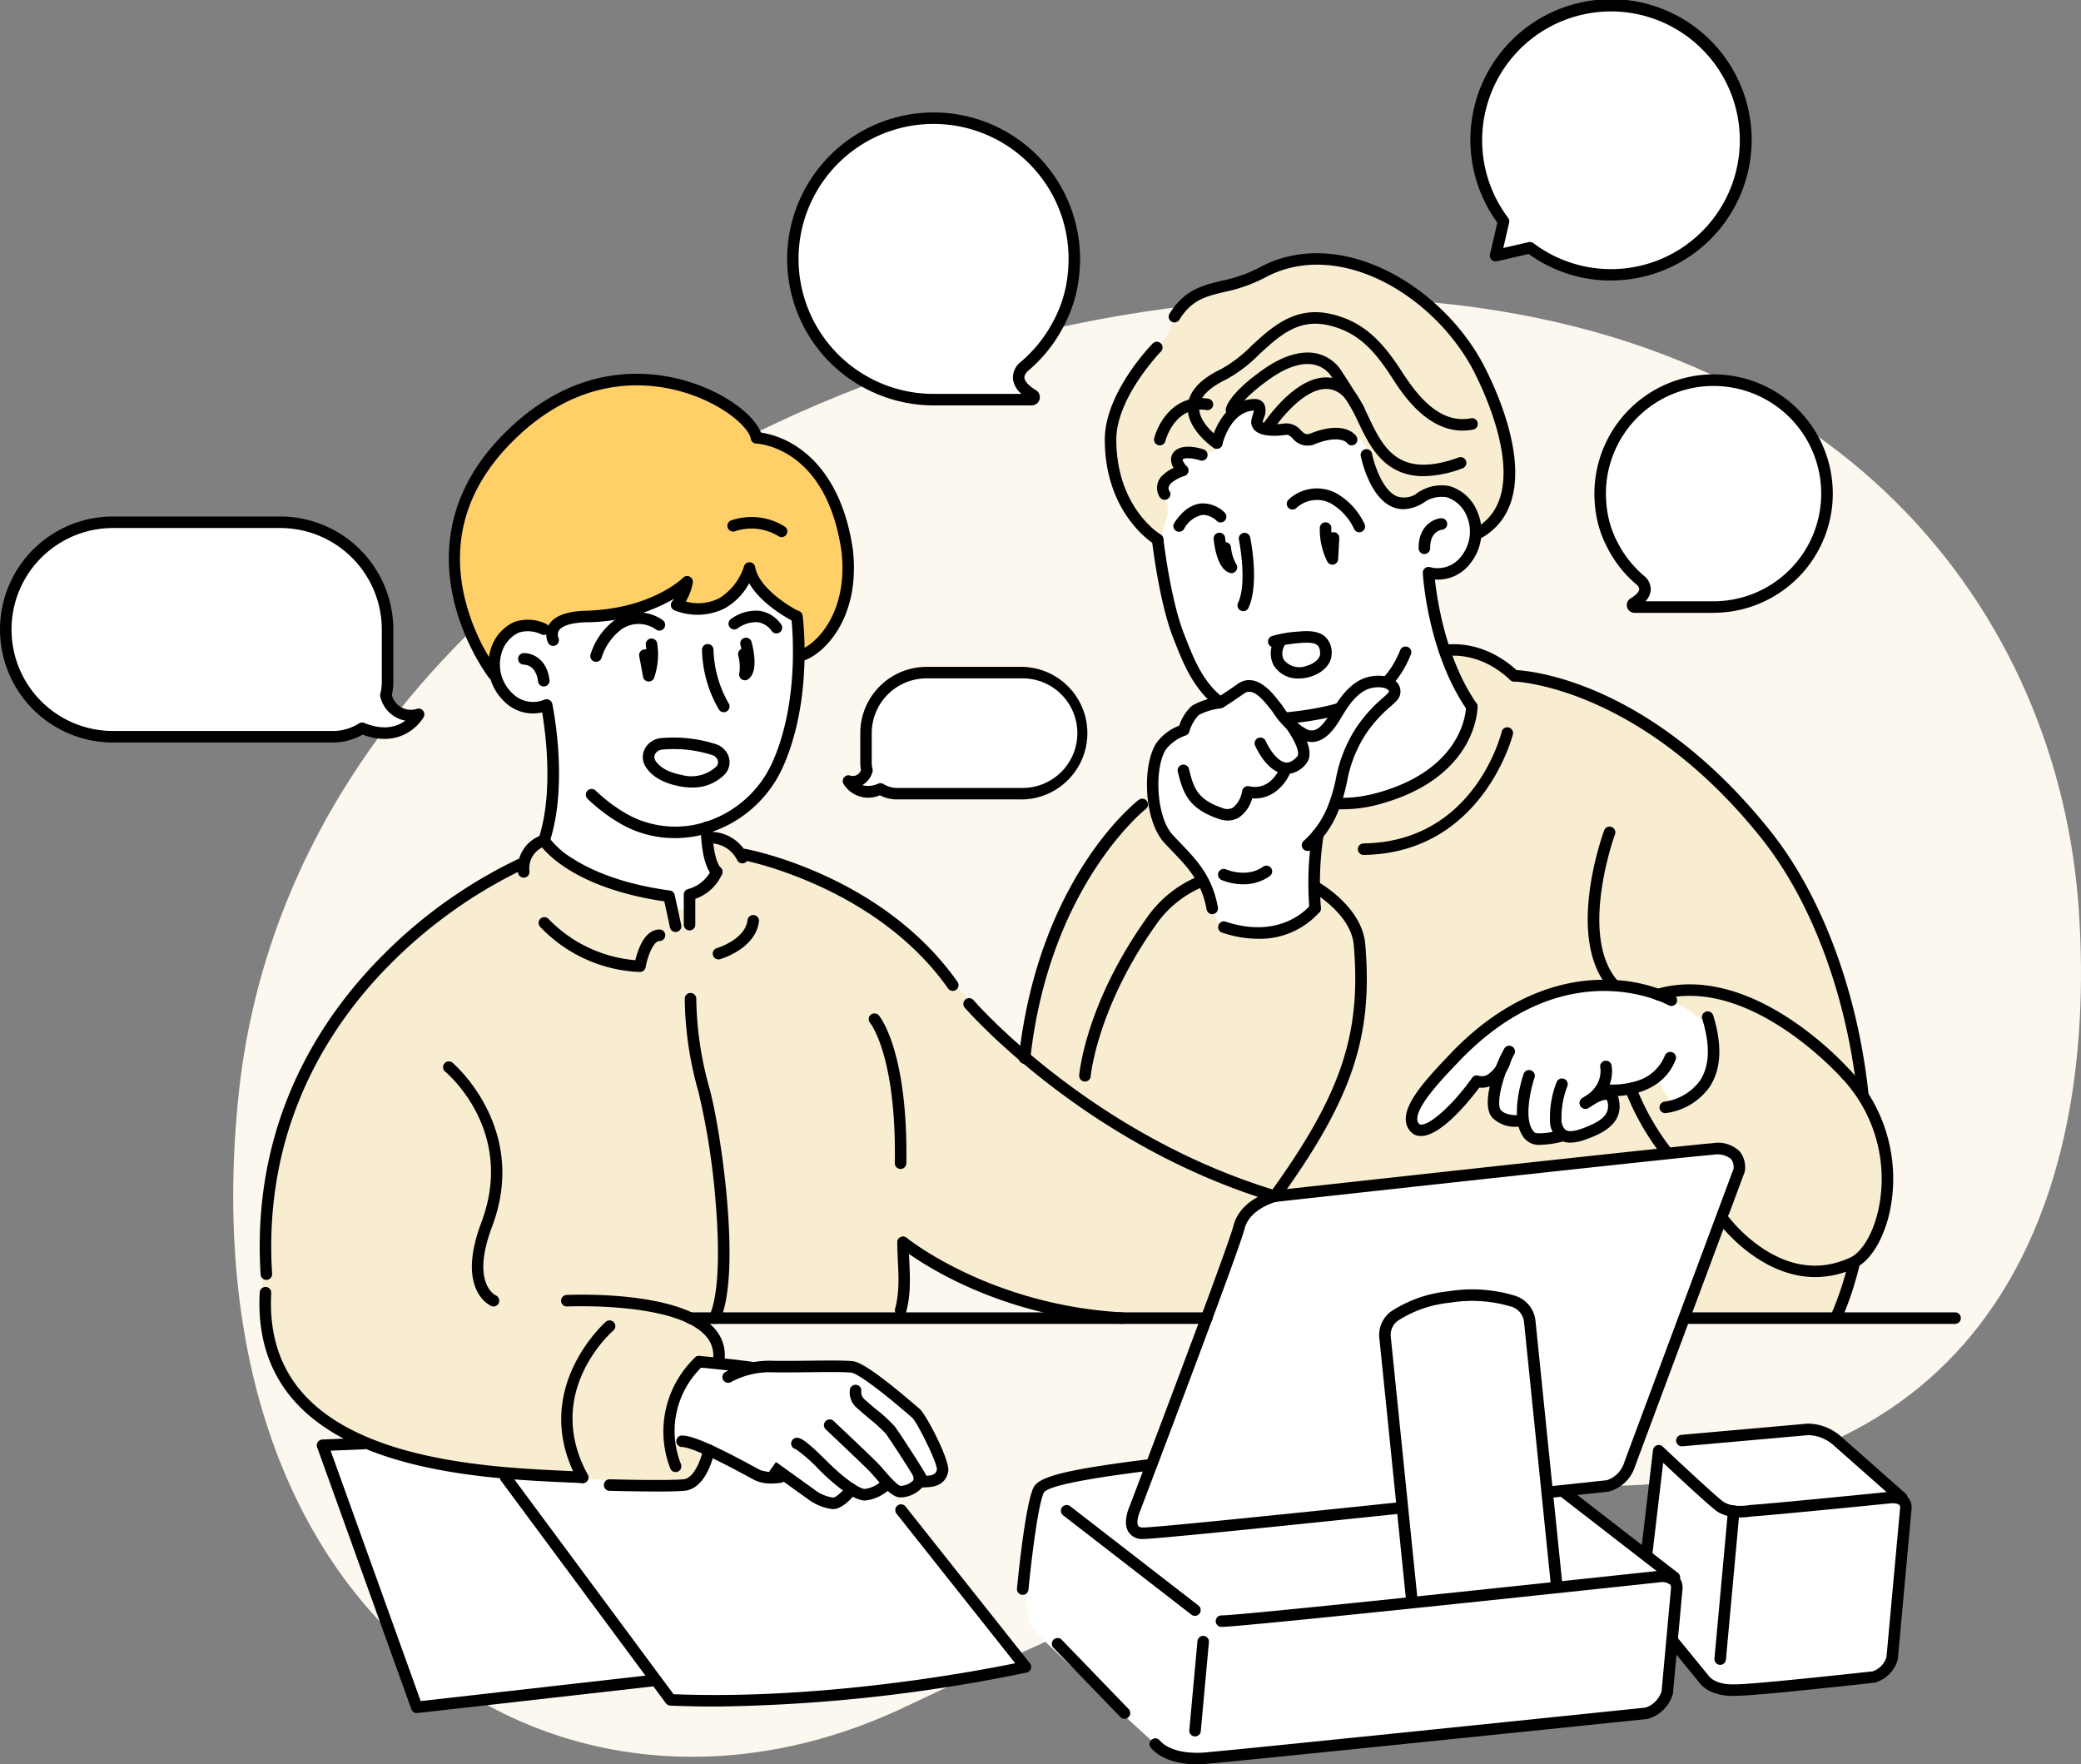 <svg id="グループ_8634" data-name="グループ 8634" xmlns="http://www.w3.org/2000/svg" xmlns:xlink="http://www.w3.org/1999/xlink" width="300" height="254.324" viewBox="0 0 300 254.324">
  <rect x="0" y="0" width="300" height="254.324" fill="#808080" stroke="none"/>
  <defs>
    <clipPath id="clip-path">
      <rect id="長方形_7445" data-name="長方形 7445" width="300" height="254.324" fill="none"/>
    </clipPath>
  </defs>
  <g id="グループ_8634-2" data-name="グループ 8634" clip-path="url(#clip-path)">
    <path id="パス_25125" data-name="パス 25125" d="M192.242,218.363s-30.656,12.945-61.9,27.749C81.716,269.146,26.9,235.394,34.294,158.79S129.4,40.4,197.581,43s99.267,45.84,102.107,88.2-13.282,82.389-67.9,83c-9.083-1.266-39.542,4.17-39.542,4.17" fill="#fcf7ef"/>
    <path id="パス_25126" data-name="パス 25126" d="M149.8,154.147s-3.462-1.271-1.967-6.085,5.557-24.074,19.538-35.371c0,0,22.927,6.147,29.724,2.7,0,0,11.762-3.942,13.372-8.241s1.583-5.986-.334-8.778S208.7,92.867,212.7,93.7s4.6,3.254,4.6,3.254l7.509,1.289s31.12,10.7,40.564,43.769c0,0,3.937,16.026,5.055,19.576S274.451,177.1,267.14,182c0,0-1,7.79-4.749,7.9h-93.1Z" fill="#f9edd1"/>
    <path id="パス_25127" data-name="パス 25127" d="M209.675,152.482c-2.71,2.869-8.231,8.371-5.4,10.33,2.109.949,6.526-3.988,8.624-6.961,0,0,2.091.822,3.612-1.993-1.086,2.724-1.626,5.639-.792,6.666,1.078,1.326,3.571,1.032,3.572,1.031l.325.09a3.951,3.951,0,0,0,.846,1.993c.73,1.205,4.9.025,4.9.025l-.012-.019a3.8,3.8,0,0,0,2.989-.178c2.257-.827,4.825-1.991,4.23-4.763a1.2,1.2,0,0,0-.554-.86l.224-.677s6.571.4,8.542-4.706l.164-8.278s-15.341-8.412-31.273,8.3" fill="#fff"/>
    <path id="パス_25128" data-name="パス 25128" d="M237.34,153.11l3.609,5.89s8.013-1.529,5.63-10.939c0,0-4.847-4.6-8.809-4.407s-.43,9.456-.43,9.456" fill="#fff"/>
    <path id="パス_25129" data-name="パス 25129" d="M168.427,78.329s-8.466-3.133-8.328-16a35.414,35.414,0,0,1,8.328-14.04s.757-4.842,4.558-5.983,9.848-2.851,12.265-4.35,14.25-1.161,24.064,9.461,9.95,22.517,6.394,27.193l-5.149,3.722Z" fill="#f9edd1"/>
    <path id="パス_25130" data-name="パス 25130" d="M198.4,69.507s-.362-9.277-7.3-6.836c0,0-2.675,2.257-4.733-.409,0,0-4.811.5-5.112-1.71s-.637-3.351-4.305,0c0,0-1.086,4.324-2.385,4.673s-4.829-1.671-4.572,1.477c0,0,.027,2.013-1.665,2.29s.409,3.425,0,5.174-1.419,3.214-.689,7.7,4.106,20.335,11.008,20.984a10.725,10.725,0,0,1,8.99,6.735s-.011,7.084,6.637,6.356,16.152-6.313,17.23-10.927-.174-3.968-1.361-6.644-4.643-13.14-4.192-15.817c0,0,7.461.178,6.7-7.2s-6.493-4.576-8.824-2.8c0,0-4.347-.4-5.422-3.055" fill="#fff"/>
    <path id="パス_25131" data-name="パス 25131" d="M117.509,202.063,72.9,212.961l23.772,32.072c25.384,1.078,51.167-4.745,51.167-4.745Z" fill="#fff"/>
    <path id="パス_25132" data-name="パス 25132" d="M46.5,208.337l13.586,37.774,33.838-3.828L74.953,207.129Z" fill="#fff"/>
    <path id="パス_25133" data-name="パス 25133" d="M193.675,116.662a13.426,13.426,0,0,1-12.437-7.919.83.83,0,0,1,1.55-.6c.152.388,3.861,9.489,15.9,6.107,12.451-3.494,12.657-12.024,12.66-12.385a.831.831,0,0,1,.83-.826h0a.829.829,0,0,1,.828.829c0,.412-.158,10.132-13.872,13.982a20.242,20.242,0,0,1-5.466.809"/>
    <path id="パス_25134" data-name="パス 25134" d="M79.582,191.872c-7.436,3.97,3.543,18.22-16.832,17.169-20.5-1.057-24.35-25.377-24.35-25.377-2.678-42.016,36.552-59.035,36.552-59.035l3.48-3.473c2.734-8.31.37-19.529.37-19.529-5.029,1.936-7.629-4.394-7.629-4.394s-14.255-18.161,2.4-34.462c16.224-15.875,34.781-4.134,35.476.344,0,0,10.817.378,13.091,16.339,1.015,9.383-4.051,14.264-6.571,14.981l-.694-5.6s1.52,11.584-2.682,21.174c-4.042,9.227-14.772,12.453-22.369,7.979-1.938-1.141,17.472,5.189,17.472,5.189s21.132,4.617,27.289,19.383L92.684,177.221S99.4,195.35,96.4,198.075s-15.069-7.136-16.817-6.2" fill="#fff"/>
    <path id="パス_25135" data-name="パス 25135" d="M98.591,214.069s-19.235-1.191-23.708-1.593-33.66-2.637-36.443-21.311,4.307-35.733,10.815-45.284S72.8,125.689,72.8,125.689A27.683,27.683,0,0,1,76.951,122c1.481-.844,2.038.323,3.977,1.621s9.374,4.649,11.756,5.005,3.653.014,4.182,2.453h2.54V128.96s3.855-2.044,3.271-4.331-.429-5,1.653-3.512a27.793,27.793,0,0,0,7.855,3.512c3.328,1.072,17.286,7.713,22.4,13.9s15.986,15.747,23.743,21.854,28.121,9.976,23.125,13.046-6.294,13.285-6.294,13.285.389,3.157-4.525,3.295-26.655-.245-38.107-9.264c0,0-2.7-1.7-2.448,1.093s1.453,8.6-1.893,8.713-26.8-.542-26.8-.542a3.831,3.831,0,0,0,.8,1.866c.712.873,2.874,20.4-3.6,22.2" fill="#f9edd1"/>
    <path id="パス_25136" data-name="パス 25136" d="M100.769,208.431s-4.66.042-4.355-2.481,1.828-10.264,5.523-9.554a47.939,47.939,0,0,0,9,.58c1.6.025,11.376-.278,13.982,1.1s7.254,5.5,8.162,7.182,6.214,6.709-1.013,8.916a8.681,8.681,0,0,1-3.468.186c-1.6-.328-2.4,1.283-3.532,1.115a7.19,7.19,0,0,0-3.774.7c-1.106.533-4.421-1.109-6.079-2a7.532,7.532,0,0,0-4.849-1.211c-2.061.18-9.6-4.531-9.6-4.531" fill="#fff"/>
    <path id="パス_25137" data-name="パス 25137" d="M115.574,94.435c2.519-.716,7.586-5.6,6.57-14.981-2.274-15.96-13.091-16.339-13.091-16.339-.695-4.478-19.252-16.218-35.475-.344-16.66,16.3-2.4,34.463-2.4,34.463s.377-10.218,8.578-6.568c0,0-.781-1.888,8.279-2.1s11.031-4.7,11.031-4.7l-1.52,3.342s8.479,2.424,10.508-5.335c0,0-.891,3.049,7.4,7.227Z" fill="#ffd067"/>
    <path id="パス_25138" data-name="パス 25138" d="M107.019,124.452a.83.83,0,0,1-.763-.5,4.319,4.319,0,0,0-3.772-2.382.831.831,0,1,1,0-1.661,5.955,5.955,0,0,1,5.3,3.385.831.831,0,0,1-.762,1.16"/>
    <path id="パス_25139" data-name="パス 25139" d="M103.576,138.3a.831.831,0,0,1-.228-1.629c.079-.024,4.043-1.217,4.414-4.022a.831.831,0,1,1,1.647.217c-.517,3.9-5.4,5.342-5.6,5.4a.861.861,0,0,1-.229.032"/>
    <path id="パス_25140" data-name="パス 25140" d="M75.5,126.517a.826.826,0,0,1-.817-.694,5.056,5.056,0,0,1,3.461-5.444.831.831,0,0,1,.587,1.554,3.363,3.363,0,0,0-2.408,3.628.834.834,0,0,1-.693.946.961.961,0,0,1-.13.01"/>
    <path id="パス_25141" data-name="パス 25141" d="M99.406,134.118a.831.831,0,0,1-.831-.831v-4.328a.831.831,0,0,1,.644-.809,5.186,5.186,0,0,0,3.33-2.771.831.831,0,1,1,1.541.62,6.574,6.574,0,0,1-3.853,3.567v3.721a.831.831,0,0,1-.831.831"/>
    <path id="パス_25142" data-name="パス 25142" d="M71.174,98.064a.825.825,0,0,1-.653-.318C70.372,97.559,56,78.806,73,62.177,83.552,51.85,94.33,53.369,99.815,55.193c5.324,1.771,9,4.874,9.882,7.155a13.123,13.123,0,0,1,5.524,2.271c2.862,2,6.528,6.178,7.745,14.718,1.091,10.067-4.465,15.129-7.165,15.9a.831.831,0,0,1-.455-1.6c1.942-.552,6.966-4.918,5.972-14.093-2.138-15-11.882-15.581-12.3-15.6a.836.836,0,0,1-.789-.7c-.233-1.508-3.552-4.681-8.94-6.473-5.127-1.706-15.209-3.116-25.133,6.6-6.674,6.529-9.108,14.1-7.234,22.509a30.155,30.155,0,0,0,4.9,10.847.831.831,0,0,1-.653,1.343"/>
    <path id="パス_25143" data-name="パス 25143" d="M79.745,93.105A.82.82,0,0,1,79,92.638a2.839,2.839,0,0,1,.139-2.594c.765-1.254,2.557-1.929,5.326-2.008,9.5-.269,13.955-4.706,14-4.751a.831.831,0,0,1,1.413.725,8.533,8.533,0,0,1-1.009,2.706,6.776,6.776,0,0,0,4.785-.467,8.323,8.323,0,0,0,3.594-4.6.831.831,0,0,1,1.619.085c.5,2.927,4.736,5.6,6.328,6.391a.83.83,0,1,1-.735,1.489c-.221-.109-4.587-2.295-6.461-5.543a9.021,9.021,0,0,1-3.551,3.64A8.878,8.878,0,0,1,97.281,88a.831.831,0,0,1-.374-1.324s.11-.134.264-.365A25.636,25.636,0,0,1,84.515,89.7c-2.826.08-3.686.785-3.946,1.2a1.177,1.177,0,0,0-.064,1.036.834.834,0,0,1-.76,1.174"/>
    <path id="パス_25144" data-name="パス 25144" d="M97.395,134.349a.832.832,0,0,1-.811-.655l-.816-3.763c-14.01-2.061-17.882-8.079-18.041-8.338a.83.83,0,0,1,1.41-.877,12.1,12.1,0,0,0,3.533,3.107c2.407,1.536,6.772,3.571,13.9,4.544a.831.831,0,0,1,.7.647l.938,4.328a.831.831,0,0,1-.812,1.007"/>
    <path id="パス_25145" data-name="パス 25145" d="M99.756,113.521a9.416,9.416,0,0,1-1.8-.181c-2.377-.462-4.028-1.424-4.906-2.861a2.574,2.574,0,0,1-.1-2.519,2.927,2.927,0,0,1,2.4-1.566,19.9,19.9,0,0,1,7.848.877,2.826,2.826,0,0,1,1.911,2.025,2.562,2.562,0,0,1-.726,2.424,6.4,6.4,0,0,1-4.624,1.8m-2.644-5.541c-.6,0-1.147.028-1.623.07a1.277,1.277,0,0,0-1.059.66.9.9,0,0,0,.039.9c.624,1.022,1.9,1.727,3.805,2.1a5.248,5.248,0,0,0,4.945-1.176.892.892,0,0,0,.269-.862,1.179,1.179,0,0,0-.814-.823,17.8,17.8,0,0,0-5.562-.868m-1.694-.758h0Z"/>
    <path id="パス_25146" data-name="パス 25146" d="M97.268,120.812a15.469,15.469,0,0,1-7.861-2.107,24.524,24.524,0,0,1-4.7-3.556.83.83,0,0,1,1.16-1.188,22.9,22.9,0,0,0,4.387,3.313,14.267,14.267,0,0,0,11.631,1.143,15.8,15.8,0,0,0,9.556-8.739c4.056-9.259,2.633-20.62,2.619-20.734a.831.831,0,0,1,1.647-.216c.063.482,1.5,11.925-2.745,21.616A17.463,17.463,0,0,1,102.392,120a16.635,16.635,0,0,1-5.124.815"/>
    <path id="パス_25147" data-name="パス 25147" d="M78.433,121.987a.846.846,0,0,1-.26-.042.831.831,0,0,1-.529-1.048c2.193-6.668.986-15.419.511-18.206a5.837,5.837,0,0,1-5.495-1.609,7.319,7.319,0,0,1-1.937-7.417,6.222,6.222,0,0,1,3.444-4.018,6.078,6.078,0,0,1,4.634.319.831.831,0,0,1-.772,1.471,4.429,4.429,0,0,0-3.273-.236,4.67,4.67,0,0,0-2.469,3.024,5.692,5.692,0,0,0,1.534,5.669,4.235,4.235,0,0,0,4.684.958.83.83,0,0,1,1.111.6c.1.467,2.378,11.534-.394,19.96a.832.832,0,0,1-.789.571"/>
    <path id="パス_25148" data-name="パス 25148" d="M103.32,126.52a.825.825,0,0,1-.6-.258c-1.68-1.763-1.694-6.5-1.69-7.03a.831.831,0,0,1,1.661.012c-.012,1.758.312,4.908,1.231,5.873a.83.83,0,0,1-.6,1.4"/>
    <path id="パス_25149" data-name="パス 25149" d="M104.343,102.667a.831.831,0,0,1-.71-.4,17.873,17.873,0,0,1-2.436-8.635.831.831,0,0,1,1.661.018,16.448,16.448,0,0,0,2.193,7.75.83.83,0,0,1-.276,1.142.821.821,0,0,1-.432.122"/>
    <path id="パス_25150" data-name="パス 25150" d="M93.522,98.239a.662.662,0,0,1-.077,0,.83.83,0,0,1-.74-.675l-.553-2.977a.831.831,0,0,1,1.02-.957C93.141,93.242,93.1,93,93.1,93a.831.831,0,0,1,1.634-.3,10.344,10.344,0,0,1-.436,5.01.831.831,0,0,1-.774.531"/>
    <path id="パス_25151" data-name="パス 25151" d="M85.928,95.406a.781.781,0,0,1-.223-.032.83.83,0,0,1-.578-1.022,9.877,9.877,0,0,1,3.543-5.014,5.986,5.986,0,0,1,6.908.086.831.831,0,0,1-1.005,1.323,4.331,4.331,0,0,0-4.963-.041A8.215,8.215,0,0,0,86.728,94.8a.832.832,0,0,1-.8.608"/>
    <path id="パス_25152" data-name="パス 25152" d="M111.928,91.308a.822.822,0,0,1-.657-.324,3.04,3.04,0,0,0-2.046-1.295,4.5,4.5,0,0,0-2.9.9.831.831,0,0,1-1.03-1.3,6.163,6.163,0,0,1,4.128-1.25,4.665,4.665,0,0,1,3.167,1.932.831.831,0,0,1-.657,1.337"/>
    <path id="パス_25153" data-name="パス 25153" d="M107.389,98.064a.832.832,0,0,1-.817-.979,6.084,6.084,0,0,0-.129-2.533.832.832,0,0,1,.439-1.015q-.063-.3-.145-.6a.83.83,0,0,1,1.6-.437c.271.99,1.037,4.306-.459,5.4a.829.829,0,0,1-.491.161"/>
    <path id="パス_25154" data-name="パス 25154" d="M71.15,188.328a.813.813,0,0,1-.321-.066c-.21-.089-5.114-2.3-1.44-12.035,4.939-13.092-4.812-21.421-5.23-21.769a.831.831,0,0,1,1.062-1.278c.111.093,11.087,9.414,5.722,23.633-3.07,8.137.4,9.856.547,9.925a.837.837,0,0,1,.416,1.094.828.828,0,0,1-.756.5"/>
    <path id="パス_25155" data-name="パス 25155" d="M38.4,184.495a.83.83,0,0,1-.828-.778C36.169,161.7,46.321,146.6,55.084,137.8a69.759,69.759,0,0,1,19.538-13.937.83.83,0,1,1,.662,1.523A69.48,69.48,0,0,0,56.219,139.02c-8.5,8.547-18.351,23.222-16.989,44.592a.831.831,0,0,1-.776.881l-.054,0"/>
    <path id="パス_25156" data-name="パス 25156" d="M137.358,142.839a.832.832,0,0,1-.68-.352c-10.4-14.76-29.34-18.456-29.53-18.491a.831.831,0,0,1,.3-1.633c.8.15,19.788,3.843,30.584,19.167a.831.831,0,0,1-.678,1.309"/>
    <path id="パス_25157" data-name="パス 25157" d="M112.677,77.426a.83.83,0,0,1-.441-.127,7.419,7.419,0,0,0-6.257-.725.831.831,0,0,1-.618-1.542,9.05,9.05,0,0,1,7.758.86.831.831,0,0,1-.442,1.534"/>
    <path id="パス_25158" data-name="パス 25158" d="M78.388,98.957a.83.83,0,0,1-.823-.73c-.29-2.375-1.864-2.411-2.044-2.42a.831.831,0,0,1-.058-1.66c1.128-.048,3.363.7,3.751,3.879a.832.832,0,0,1-.724.925.871.871,0,0,1-.1.006"/>
    <path id="パス_25159" data-name="パス 25159" d="M183.571,104.436c-9.54,0-12.412-7.325-14.175-11.818l-.238-.6c-2.044-5.156-3.05-13.787-3.092-14.152a.83.83,0,0,1,1.65-.189c.01.087,1.024,8.779,2.986,13.729l.241.611c1.93,4.921,4.574,11.664,14.515,10.665,11.066-1.109,14.475-4.246,16.39-8.949a.831.831,0,1,1,1.539.626c-2.536,6.229-7.351,8.932-17.763,9.976a20.534,20.534,0,0,1-2.053.106"/>
    <path id="パス_25160" data-name="パス 25160" d="M212.183,102.7a.83.83,0,0,1-.684-.358c-5.678-8.212-6.358-19.273-6.384-19.74a.831.831,0,0,1,1.024-.854,4.235,4.235,0,0,0,4.519-1.56,5.692,5.692,0,0,0,.78-5.822,4.662,4.662,0,0,0-2.855-2.679,4.454,4.454,0,0,0-3.2.663.83.83,0,0,1-.96-1.355,6.072,6.072,0,0,1,4.553-.922,6.226,6.226,0,0,1,3.939,3.534,7.319,7.319,0,0,1-.953,7.607,5.84,5.84,0,0,1-5.1,2.323c.311,2.916,1.564,11.445,6,17.86a.83.83,0,0,1-.682,1.3"/>
    <path id="パス_25161" data-name="パス 25161" d="M179.227,88.1a.82.82,0,0,1-.352-.079.83.83,0,0,1-.4-1.1c1.375-2.931.146-9.031.134-9.092a.831.831,0,1,1,1.627-.335c.056.272,1.352,6.7-.258,10.133a.83.83,0,0,1-.752.478"/>
    <path id="パス_25162" data-name="パス 25162" d="M192.082,81.394a.832.832,0,0,1-.729-.432,10.329,10.329,0,0,1-1.085-4.911.831.831,0,0,1,1.659.083c0,.012-.011.253.01.633a.841.841,0,0,1,.349-.057.831.831,0,0,1,.785.874l-.16,3.023a.832.832,0,0,1-.829.787"/>
    <path id="パス_25163" data-name="パス 25163" d="M195.964,76.726a.832.832,0,0,1-.765-.506,8.3,8.3,0,0,0-3.392-3.679,4.322,4.322,0,0,0-4.914.688.831.831,0,0,1-1.169-1.18,5.983,5.983,0,0,1,6.837-.989,9.88,9.88,0,0,1,4.167,4.51.83.83,0,0,1-.764,1.156"/>
    <path id="パス_25164" data-name="パス 25164" d="M169.985,76.657a.831.831,0,0,1-.693-1.287c1.144-1.737,2.455-2.679,3.9-2.8a4.527,4.527,0,0,1,3.4,1.359.831.831,0,0,1-1.213,1.135,2.863,2.863,0,0,0-2.064-.837,3.889,3.889,0,0,0-2.637,2.056.827.827,0,0,1-.694.374"/>
    <path id="パス_25165" data-name="パス 25165" d="M177.529,82.615a.835.835,0,0,1-.221-.03c-1.787-.5-2.247-3.867-2.345-4.888a.83.83,0,0,1,1.653-.16c.02.208.046.413.077.612a.832.832,0,0,1,.771.793,6.073,6.073,0,0,0,.778,2.415.831.831,0,0,1-.713,1.258"/>
    <path id="パス_25166" data-name="パス 25166" d="M205.343,79.863a.83.83,0,0,1-.83-.823c-.031-3.2,2.087-4.234,3.211-4.335a.83.83,0,0,1,.158,1.653c-.184.023-1.731.281-1.708,2.667a.831.831,0,0,1-.823.838Z"/>
    <path id="パス_25167" data-name="パス 25167" d="M92.262,140.113h-.03a20.939,20.939,0,0,1-14.371-6.52.831.831,0,1,1,1.26-1.083,19.644,19.644,0,0,0,12.472,5.9c.356-1.5,1.324-4.414,3.477-4.424a.814.814,0,0,1,.834.826.831.831,0,0,1-.827.835c-.877,0-1.723,2.193-2,3.773a.831.831,0,0,1-.818.689"/>
    <path id="パス_25168" data-name="パス 25168" d="M129.349,179.072c.009,3.185.557,6.494-.322,9.612a.831.831,0,0,0,1.6.442c.923-3.276.391-6.709.381-10.054a.831.831,0,0,0-1.661,0"/>
    <path id="パス_25169" data-name="パス 25169" d="M175.413,64.691a.831.831,0,0,1-.809-1.013c.056-.252,1.447-6.162,6.335-6.162a.706.706,0,0,1,.114.007,1.551,1.551,0,0,1,1.174.667,2.4,2.4,0,0,1-.025,2.043c-.052.169-.106.344-.149.519a.234.234,0,0,0-.011.094c.131.185,1.215.462,3.093.2a2.723,2.723,0,0,1,2.394.976c.53.505.748.713,1.481.426,4.819-1.889,6.379.217,6.541.464a.83.83,0,1,1-1.388.912s-1.031-1.208-4.546.17a2.712,2.712,0,0,1-3.234-.769c-.459-.437-.653-.587-1.018-.534-1.291.18-3.6.323-4.56-.744a1.7,1.7,0,0,1-.364-1.595c.051-.2.112-.406.172-.6.052-.17.121-.4.157-.568-3.426.15-4.536,4.816-4.547,4.864a.832.832,0,0,1-.81.646"/>
    <path id="パス_25170" data-name="パス 25170" d="M187.221,97.805a4.077,4.077,0,0,1-3.61-1.9,3.792,3.792,0,0,1-.3-2.662.83.83,0,0,1,.036-1.547,16.2,16.2,0,0,1,3.542-.632c1.462-.144,3.108-.217,4.149.717a3.132,3.132,0,0,1,.938,2.411c.016,1.484-1.256,2.845-3.164,3.386a5.866,5.866,0,0,1-1.588.229m-1.975-4.852a2.194,2.194,0,0,0-.21,2.1,2.869,2.869,0,0,0,3.32.928c1.141-.323,1.963-1.068,1.955-1.77-.009-.856-.292-1.11-.385-1.193-.513-.461-1.687-.417-2.878-.3-.738.072-1.334.157-1.8.238"/>
    <path id="パス_25171" data-name="パス 25171" d="M245.522,241.9c1.439,2.035,4.682,1.719,4.682,1.719,2.29.057,19.892-1.877,19.892-1.877a3.93,3.93,0,0,0,2.67-2.687l1.966-21.491s.434-1.959-2.426-1.675c0,0-16.781,1.69-19.893,1.877,0,0-2.9.606-4.616-.738s-8.673-7.9-8.673-7.9l-2.406,20.428a3.491,3.491,0,0,0,.838,2.605Z" fill="#fff"/>
    <path id="パス_25172" data-name="パス 25172" d="M274.182,215.93l-8.606-7.8s-2.687-2.233-4.908-2.089l-18.215,1.619s-3.254.392-3.437,2.384,10.733,9.84,10.733,9.84Z" fill="#fff"/>
    <path id="パス_25173" data-name="パス 25173" d="M249.726,244.467c-1.1,0-3.542-.222-4.865-2.063l-7.949-9.718a4.334,4.334,0,0,1-1.022-3.206l2.409-20.45a.83.83,0,0,1,1.394-.507c.07.065,6.954,6.546,8.616,7.851,1.381,1.085,3.91.583,3.936.578a.779.779,0,0,1,.118-.016c3.059-.184,19.691-1.857,19.859-1.874a3.186,3.186,0,0,1,2.835.786,2.24,2.24,0,0,1,.5,1.827l-1.962,21.455a.831.831,0,0,1-.049.214,4.747,4.747,0,0,1-3.3,3.215.56.56,0,0,1-.057.008c-.716.079-17.451,1.937-19.956,1.883-.086.006-.262.017-.5.017m-9.97-33.608-2.214,18.793a2.663,2.663,0,0,0,.641,1.964l7.981,9.758a.56.56,0,0,1,.035.046c1.139,1.609,3.9,1.374,3.926,1.372a.812.812,0,0,1,.1,0c1.757.049,13.658-1.2,19.74-1.867a3.169,3.169,0,0,0,1.985-2.057l1.955-21.377a.939.939,0,0,1,.017-.1h0a.6.6,0,0,0-.112-.44c-.094-.1-.422-.328-1.422-.229-.68.068-16.645,1.674-19.869,1.876-.482.089-3.373.552-5.235-.91-1.3-1.02-5.448-4.877-7.527-6.822"/>
    <path id="パス_25174" data-name="パス 25174" d="M274.181,216.76a.832.832,0,0,1-.55-.208l-9.342-8.256a5.709,5.709,0,0,0-3.567-1.426l-18.2,1.618a.831.831,0,0,1-.147-1.655l18.215-1.619a7.319,7.319,0,0,1,4.8,1.846l9.333,8.247a.83.83,0,0,1-.55,1.453"/>
    <path id="パス_25175" data-name="パス 25175" d="M247.987,239.981a.676.676,0,0,1-.077,0,.829.829,0,0,1-.751-.9l1.949-21.31a.83.83,0,1,1,1.654.152l-1.949,21.309a.83.83,0,0,1-.826.755"/>
    <path id="パス_25176" data-name="パス 25176" d="M166.587,251.453c2.5,2.756,7.874,1.919,7.874,1.919,3.42-.256,62.907-6.4,62.907-6.4a4.392,4.392,0,0,0,2.985-3l1.355-14.811s.568-1.067-3.389-4.131l-15.619-12.1-54.953-2.116s-15.581,1.858-18,3.953-2.2,18.424-.962,19.953,17.8,16.737,17.8,16.737" fill="#fff"/>
    <path id="パス_25177" data-name="パス 25177" d="M241.382,228.223a.827.827,0,0,1-.508-.174l-18.682-14.466a.831.831,0,0,1,1.017-1.314l18.682,14.467a.83.83,0,0,1-.509,1.487"/>
    <path id="パス_25178" data-name="パス 25178" d="M234.966,210.99,250.717,168.7s.676-3.4-3.73-3.077-63.211,6.811-63.211,6.811-4.291,1.066-5.148,4.453-15.017,40.567-15.017,40.567-1.6,3.5,1.133,3.568,67.041-6.825,67.041-6.825a4.683,4.683,0,0,0,3.181-3.2" fill="#fff"/>
    <path id="パス_25179" data-name="パス 25179" d="M164.77,221.848h-.047a2.3,2.3,0,0,1-2.044-1.025c-.854-1.365.068-3.482.176-3.719.121-.322,14.132-37.124,14.967-40.426.968-3.824,5.559-5.006,5.754-5.055a.953.953,0,0,1,.109-.019c2.4-.265,58.869-6.49,63.24-6.814a4.46,4.46,0,0,1,3.857,1.171,3.624,3.624,0,0,1,.749,2.9.977.977,0,0,1-.036.128L235.744,211.28a5.5,5.5,0,0,1-3.812,3.73l-.059.008c-2.615.28-63.766,6.83-67.1,6.83m19.16-48.6c-.436.122-3.819,1.156-4.5,3.838-.859,3.394-14.467,39.139-15.046,40.659-.295.657-.574,1.762-.3,2.2.1.153.324.235.677.244,2.125.053,44.655-4.433,66.891-6.816a3.945,3.945,0,0,0,2.532-2.671l.779.29-.779-.29,15.722-42.216a1.907,1.907,0,0,0-.378-1.431,3.16,3.16,0,0,0-2.484-.606c-4.277.317-60.883,6.555-63.117,6.8"/>
    <path id="パス_25180" data-name="パス 25180" d="M147.437,229.893a.729.729,0,0,1-.08,0,.831.831,0,0,1-.748-.906c.119-1.24,1.194-12.183,2.4-14.591.784-1.567,4.889-2.579,16.268-4.012a.83.83,0,1,1,.207,1.648c-3.5.441-14.142,1.781-14.992,3.113-.9,1.8-1.913,10.717-2.227,14a.831.831,0,0,1-.826.751"/>
    <path id="パス_25181" data-name="パス 25181" d="M172.281,250.3a.676.676,0,0,1-.077,0,.829.829,0,0,1-.751-.9l1.174-12.833a.83.83,0,0,1,1.654.151l-1.174,12.833a.83.83,0,0,1-.826.755"/>
    <path id="パス_25182" data-name="パス 25182" d="M224.392,228.281l-3.853-37.775a3.409,3.409,0,0,0-2.334-2.922,20.435,20.435,0,0,0-9.311-.62,17.567,17.567,0,0,0-7.862,2.747,3.354,3.354,0,0,0-1.36,3.041l3.887,38.148" fill="#fff"/>
    <path id="パス_25183" data-name="パス 25183" d="M203.558,231.731a.829.829,0,0,1-.825-.746l-3.888-38.148a4.2,4.2,0,0,1,1.7-3.8,18.4,18.4,0,0,1,8.229-2.893,21.268,21.268,0,0,1,9.688.653,4.242,4.242,0,0,1,2.9,3.634l3.853,37.767a.831.831,0,1,1-1.653.169l-3.853-37.775a2.586,2.586,0,0,0-1.768-2.218,19.631,19.631,0,0,0-8.934-.585,16.781,16.781,0,0,0-7.495,2.6,2.532,2.532,0,0,0-1.017,2.291l3.887,38.139a.831.831,0,0,1-.742.911.809.809,0,0,1-.085,0"/>
    <path id="パス_25184" data-name="パス 25184" d="M172.258,232.921a.827.827,0,0,1-.508-.174l-18.5-14.323a.831.831,0,0,1,1.017-1.314l18.5,14.324a.83.83,0,0,1-.509,1.487"/>
    <path id="パス_25185" data-name="パス 25185" d="M162.11,247.763a.829.829,0,0,1-.6-.254l-9.623-9.965a.831.831,0,1,1,1.195-1.154l9.623,9.966a.83.83,0,0,1-.6,1.407"/>
    <path id="パス_25186" data-name="パス 25186" d="M172.607,254.324c-1.945,0-4.865-.366-6.634-2.312A.83.83,0,1,1,167.2,250.9c2.171,2.388,7.083,1.664,7.132,1.656.022,0,.044-.006.066-.007,3.33-.249,60.944-6.2,62.84-6.4a3.627,3.627,0,0,0,2.3-2.373l1.344-14.7a.725.725,0,0,1,.016-.1.771.771,0,0,0-.147-.578,2.168,2.168,0,0,0-1.672-.289c-2.46.264-60.411,6.47-63.011,6.408a.83.83,0,0,1,.041-1.66c1.963.069,41.945-4.165,62.8-6.4A3.473,3.473,0,0,1,242,227.3a2.409,2.409,0,0,1,.533,1.966l-1.352,14.773a.829.829,0,0,1-.048.214,5.21,5.21,0,0,1-3.617,3.532c-.02,0-.041.007-.061.009-2.423.25-59.205,6.118-62.9,6.4a14.312,14.312,0,0,1-1.947.126"/>
    <path id="パス_25187" data-name="パス 25187" d="M108.464,197.973a.725.725,0,0,1-.113-.008c-3.689-.5-7.615-.848-7.655-.852a.83.83,0,1,1,.145-1.654c.04,0,4,.353,7.734.861a.83.83,0,0,1-.111,1.653"/>
    <path id="パス_25188" data-name="パス 25188" d="M133.359,214.394c-.109,0-.22,0-.333-.007a.831.831,0,1,1,.07-1.66c1.782.076,1.9-.55,1.969-.924.043-.963-2.824-6.751-3.562-7.443l-.289-.249c-6.536-5.626-8.13-6.2-8.463-6.242-.974-.122-3.689-.092-6.315-.063-2.036.023-4.142.047-5.528,0a11.846,11.846,0,0,0-5.543,1.424.831.831,0,0,1-.835-1.436,13.269,13.269,0,0,1,6.434-1.648c1.35.046,3.436.023,5.453,0,2.805-.031,5.455-.06,6.541.076.822.1,2.686.9,9.339,6.631l.286.246c.912.774,4.409,7.434,4.115,9.01-.283,1.518-1.406,2.286-3.339,2.286"/>
    <path id="パス_25189" data-name="パス 25189" d="M133.062,214.387a.831.831,0,0,1-.755-.484c-.465-1.012-4.041-6.475-4.63-7.265a24.428,24.428,0,0,0-2.46-2.228c-.644-.541-1.252-1.053-1.653-1.431a2.922,2.922,0,0,1-1.028-2.74.831.831,0,0,1,1.619.373,1.385,1.385,0,0,0,.549,1.159c.367.345.957.842,1.582,1.368a21.188,21.188,0,0,1,2.723,2.506c.59.791,4.245,6.341,4.807,7.565a.831.831,0,0,1-.754,1.177"/>
    <path id="パス_25190" data-name="パス 25190" d="M129.847,215.853c-1.108,0-2.206-1.166-3.625-2.8-.295-.341-.569-.657-.8-.9-1.009-1.046-6.309-6.041-6.362-6.091a.831.831,0,1,1,1.139-1.209c.219.206,5.382,5.072,6.419,6.146.251.261.546.6.863.965.563.65,1.882,2.17,2.366,2.231a2.867,2.867,0,0,0,1.768-.75c.045-.067.163-.246.024-.668a.83.83,0,0,1,1.578-.518,2.339,2.339,0,0,1-.218,2.106,4.407,4.407,0,0,1-3.053,1.486l-.1,0"/>
    <path id="パス_25191" data-name="パス 25191" d="M124.748,216.3a2.691,2.691,0,0,1-.323-.019c-1.668-.2-4.205-2.385-5.569-3.672-.216-.2-.5-.485-.826-.806a21.81,21.81,0,0,0-3.308-2.91.819.819,0,0,1-.653-.965.84.84,0,0,1,.98-.662c.79.146,1.967,1.2,4.149,3.356.314.31.59.583.8.779,1.945,1.835,3.8,3.134,4.624,3.231a4.237,4.237,0,0,0,2.506-1.2.831.831,0,0,1,1.13,1.218,6.083,6.083,0,0,1-3.508,1.647"/>
    <path id="パス_25192" data-name="パス 25192" d="M120.047,217.544a7.531,7.531,0,0,1-3.7-1.538c-.815-.583-5.446-3.906-5.446-3.906l.969-1.349s4.628,3.321,5.443,3.9a5.537,5.537,0,0,0,2.809,1.225c.456-.037,1.515-1.082,1.823-1.528a.8.8,0,0,1,.071-.136.829.829,0,0,1,1.146-.254.848.848,0,0,1,.361.912c-.135.548-1.894,2.549-3.266,2.662-.069.006-.138.008-.209.008m2.219-2.183h0m0,0h0m-.147-.12a.8.8,0,0,0,.147.12.786.786,0,0,1-.147-.12"/>
    <path id="パス_25193" data-name="パス 25193" d="M84,213.792h-.043c-.673-.034-1.4-.067-2.181-.1-10.469-.472-29.956-1.352-39.218-11.6-3.748-4.148-5.468-9.456-5.114-15.776a.831.831,0,1,1,1.659.093c-.329,5.861,1.248,10.763,4.687,14.569,8.8,9.735,27.834,10.594,38.061,11.056.782.035,1.515.068,2.191.1a.831.831,0,0,1-.042,1.66"/>
    <path id="パス_25194" data-name="パス 25194" d="M111.2,213.844a5.409,5.409,0,0,1-2.334-.449c-.219-.109-.63-.331-1.17-.623-2.1-1.135-7.682-4.151-9.384-4.186a.832.832,0,0,1-.814-.848.821.821,0,0,1,.848-.813c1.849.038,5.966,2.13,10.14,4.386.517.279.91.492,1.119.6a5.552,5.552,0,0,0,2.758.185.831.831,0,0,1,.282,1.637,9.12,9.12,0,0,1-1.445.115"/>
    <path id="パス_25195" data-name="パス 25195" d="M103.043,245.995q-3.2,0-6.41-.132a.829.829,0,0,1-.632-.336L72.228,213.456a.831.831,0,0,1,1.335-.989L97.1,244.219c21.647.858,43.743-3.331,49.252-4.465l-17.1-21.55a.83.83,0,1,1,1.3-1.032l17.93,22.6a.831.831,0,0,1-.468,1.326,233.684,233.684,0,0,1-44.975,4.9"/>
    <path id="パス_25196" data-name="パス 25196" d="M60.087,246.942a.83.83,0,0,1-.781-.549L45.72,208.619a.83.83,0,0,1,.746-1.111l5.91-.251a.83.83,0,1,1,.07,1.659l-4.781.2,12.982,36.093,33.185-3.754a.831.831,0,0,1,.186,1.651l-33.837,3.828c-.032,0-.063.005-.094.005"/>
    <path id="パス_25197" data-name="パス 25197" d="M173.937,190.837H99.544a.831.831,0,1,1,0-1.661h74.393a.831.831,0,1,1,0,1.661"/>
    <path id="パス_25198" data-name="パス 25198" d="M281.817,190.837H242.965a.831.831,0,0,1,0-1.661h38.852a.831.831,0,1,1,0,1.661"/>
    <path id="パス_25199" data-name="パス 25199" d="M97.4,212.2a.831.831,0,0,1-.777-.537,14.742,14.742,0,0,1,3.608-16.006.83.83,0,0,1,1.085,1.257,12.848,12.848,0,0,0-3.139,14.162.83.83,0,0,1-.484,1.07.812.812,0,0,1-.293.054"/>
    <path id="パス_25200" data-name="パス 25200" d="M129.828,168.505h-.014a.832.832,0,0,1-.817-.844c.248-15.458-3.519-20.158-3.557-20.2a.831.831,0,1,1,1.276-1.064c.171.206,4.2,5.226,3.942,21.295a.83.83,0,0,1-.83.817"/>
    <path id="パス_25201" data-name="パス 25201" d="M183.777,173.26a.848.848,0,0,1-.241-.036c-27.285-8.226-44.291-27.776-44.459-27.973a.83.83,0,1,1,1.26-1.082c.166.193,16.875,19.384,43.679,27.465a.831.831,0,0,1-.239,1.626"/>
    <path id="パス_25202" data-name="パス 25202" d="M161.742,190.837H161.7c-19.665-1.1-31.548-10.715-32.044-11.123a.831.831,0,0,1,1.056-1.283c.117.1,11.986,9.675,31.081,10.747a.831.831,0,0,1-.046,1.66"/>
    <path id="パス_25203" data-name="パス 25203" d="M103.022,190.837a.83.83,0,0,1-.752-1.18c1.214-2.618,1.544-8.289.929-15.97a103.864,103.864,0,0,0-2.526-16.364,50.427,50.427,0,0,1-1.958-13.4.831.831,0,0,1,1.661.041,49.788,49.788,0,0,0,1.9,12.914c1.634,5.916,4.685,26.613,1.5,33.475a.83.83,0,0,1-.754.481"/>
    <path id="パス_25204" data-name="パス 25204" d="M84,213.793a.832.832,0,0,1-.73-.433c-7.072-12.962,3.953-22.726,4.065-22.823a.83.83,0,0,1,1.088,1.255c-.416.362-10.118,9-3.695,20.773A.831.831,0,0,1,84,213.793"/>
    <path id="パス_25205" data-name="パス 25205" d="M94.6,215c-3.1,0-6.536-.1-6.754-.1a.831.831,0,0,1,.048-1.661c.081,0,8.031.229,10.621,0,1.669-.146,2.65-3.275,2.862-4.36a.83.83,0,0,1,1.63.319c-.108.554-1.149,5.416-4.348,5.7-.921.08-2.443.107-4.059.107"/>
    <path id="パス_25206" data-name="パス 25206" d="M103.578,197.117a.856.856,0,0,1-.132-.01.83.83,0,0,1-.689-.951,4.129,4.129,0,0,0-1.032-3.6c-4.409-4.919-19.813-4.233-19.968-4.226a.83.83,0,1,1-.081-1.659c.665-.033,16.35-.729,21.285,4.776a5.77,5.77,0,0,1,1.436,4.973.83.83,0,0,1-.819.7"/>
    <path id="パス_25207" data-name="パス 25207" d="M204.831,163.756a2.169,2.169,0,0,1-.9-.185.862.862,0,0,1-.132-.075,2.554,2.554,0,0,1-1.128-1.878c-.255-2.482,2.649-5.762,5.906-9.187l.492-.519c8.436-8.849,16.737-10.711,22.217-10.677a22.521,22.521,0,0,1,10.059,2.219.831.831,0,0,1-.8,1.457c-.6-.329-15-7.88-30.273,8.145l-.493.519c-1.976,2.079-5.655,5.947-5.457,7.873a.87.87,0,0,0,.352.632c1.213.379,4.759-2.765,7.542-6.707a.83.83,0,0,1,.983-.294,1.676,1.676,0,0,0,1.195-.127,4.382,4.382,0,0,0,1.881-2.639.83.83,0,1,1,1.569.545,5.8,5.8,0,0,1-2.79,3.62,3.409,3.409,0,0,1-1.8.3c-1.2,1.617-5.414,6.98-8.422,6.981"/>
    <path id="パス_25208" data-name="パス 25208" d="M218.67,162.418a4.644,4.644,0,0,1-3.6-1.37c-1.5-1.846.137-6.887,1.777-9.876a.83.83,0,1,1,1.456.8c-1.838,3.35-2.605,7.215-1.944,8.029.645.794,2.3.794,2.829.731a.831.831,0,1,1,.195,1.65,6.622,6.622,0,0,1-.717.037"/>
    <path id="パス_25209" data-name="パス 25209" d="M222.177,165.016a2.774,2.774,0,0,1-2.382-.878c-2.3-2.714-.377-8.658-.149-9.329a.83.83,0,0,1,1.573.531c-.536,1.588-1.6,6.074-.134,7.75a.891.891,0,0,1,.086.118c.322.3,2.257.139,3.969-.343a.83.83,0,0,1,.451,1.6,13.526,13.526,0,0,1-3.414.553"/>
    <path id="パス_25210" data-name="パス 25210" d="M226.388,164.714a2.869,2.869,0,0,1-1.632-.454,3.391,3.391,0,0,1-1.31-2.858,13.909,13.909,0,0,1,.972-5.453.831.831,0,0,1,1.53.648,12.391,12.391,0,0,0-.843,4.728,2.035,2.035,0,0,0,.57,1.552c.433.288,1.257.222,2.381-.19,2.588-.949,4.11-1.916,3.7-3.809-.037-.171-.093-.294-.144-.315-.025-.01-.6-.218-2.6,1.126a.83.83,0,0,1-.927-1.378c1.878-1.263,3.2-1.672,4.146-1.288a1.931,1.931,0,0,1,1.147,1.507c.791,3.684-2.955,5.057-4.756,5.716a6.626,6.626,0,0,1-2.24.468"/>
    <path id="パス_25211" data-name="パス 25211" d="M228.556,159.831a.83.83,0,0,1-.4-1.556c3.073-1.71,2.552-4.318,2.547-4.344a.831.831,0,1,1,1.624-.349c.033.156.772,3.843-3.363,6.144a.828.828,0,0,1-.4.1"/>
    <path id="パス_25212" data-name="パス 25212" d="M232.614,158.006c-.236,0-.385-.008-.423-.011a.83.83,0,1,1,.1-1.657,11.093,11.093,0,0,0,3.3-.42,6.266,6.266,0,0,0,4.419-3.756.83.83,0,1,1,1.549.6c-1.884,4.884-7.363,5.246-8.945,5.246"/>
    <path id="パス_25213" data-name="パス 25213" d="M264.693,190.731a.83.83,0,0,1-.759-1.167c8.543-19.275,3.841-51.422-10.062-68.795-17.5-21.867-35.428-22.526-35.607-22.53a.831.831,0,0,1-.812-.848.82.82,0,0,1,.846-.812c.761.015,18.849.632,36.87,23.152,14.239,17.793,19.044,50.739,10.284,70.506a.832.832,0,0,1-.76.494"/>
    <path id="パス_25214" data-name="パス 25214" d="M266.18,154.916c9.752,10.756,5.51,24.957.959,27.087-10.5,4.917-18.6-6.076-18.6-6.076" fill="#f9edd1"/>
    <path id="パス_25215" data-name="パス 25215" d="M147.7,153.358c-.031,0-.062,0-.093-.005a.83.83,0,0,1-.733-.917c2.864-25.728,16.72-36.7,17.309-37.149A.831.831,0,0,1,165.2,116.6c-.138.107-13.892,11.035-16.674,36.017a.83.83,0,0,1-.824.739"/>
    <path id="パス_25216" data-name="パス 25216" d="M183.775,173.26a.831.831,0,0,1-.673-1.317c10.224-14.155,13.155-22.831,12.06-35.706-.377-4.449-5.812-7.574-5.866-7.6a.83.83,0,1,1,.815-1.446c.256.143,6.254,3.581,6.707,8.91,1.133,13.339-1.873,22.286-12.369,36.82a.828.828,0,0,1-.674.344"/>
    <path id="パス_25217" data-name="パス 25217" d="M213.285,77.587a.83.83,0,0,1-.426-1.544c9.173-5.459-.731-23.173-.832-23.351C205.995,42.057,192.61,34.438,182.3,40.048a22.04,22.04,0,0,1-5.757,2.029c-2.757.663-4.749,1.142-6.541,4.034a.831.831,0,0,1-1.412-.875c2.152-3.472,4.781-4.1,7.565-4.774a20.351,20.351,0,0,0,5.352-1.874c11.169-6.075,25.546,1.964,31.966,13.285.446.785,10.793,19.316.238,25.6a.83.83,0,0,1-.424.117"/>
    <path id="パス_25218" data-name="パス 25218" d="M175.412,64.692a.829.829,0,0,1-.462-.141c-.162-.109-3.967-2.705-3.723-6.044.15-2.066,1.778-3.854,4.837-5.317a19.076,19.076,0,0,0,4.323-3.319c2.941-2.709,6.275-5.779,11.432-4.618,4.788,1.079,7.5,4.013,10.33,8.4,2.279,3.535,5.463,7.484,9.882,6.642a.831.831,0,1,1,.311,1.632c-6.088,1.159-10.084-5.04-11.589-7.373-2.667-4.137-5.044-6.719-9.3-7.678-4.309-.97-7.044,1.55-9.942,4.219a20.563,20.563,0,0,1-4.731,3.6c-2.48,1.186-3.791,2.51-3.9,3.936-.177,2.377,2.962,4.527,2.993,4.549a.83.83,0,0,1-.465,1.519"/>
    <path id="パス_25219" data-name="パス 25219" d="M177.534,59.945a.872.872,0,0,1-.124-.009.849.849,0,0,1-.7-.96c.049-.351.54-2.274,5.379-5.7,2.76-1.953,5.38-2.768,7.576-2.354a5.663,5.663,0,0,1,3.721,2.547c1.915,2.908,3.231,5.182,3.244,5.2a.83.83,0,1,1-1.438.83c-.013-.022-1.307-2.257-3.193-5.121a3.983,3.983,0,0,0-2.641-1.828c-1.744-.329-3.925.39-6.309,2.077-4.257,3.012-4.7,4.6-4.7,4.618a.805.805,0,0,1-.811.693"/>
    <path id="パス_25220" data-name="パス 25220" d="M205.214,68.641c-5.719,0-7.83-4.461-9.467-7.92-.772-1.63-1.5-3.17-2.431-3.885a3.411,3.411,0,0,0-2.795-.71c-3.661.644-7.218,6.161-7.254,6.217a.831.831,0,0,1-1.4-.893c.161-.252,3.984-6.187,8.365-6.959a5.055,5.055,0,0,1,4.1,1.028c1.248.959,2.06,2.675,2.92,4.492,2.117,4.47,4.306,9.094,13.029,5.933a.83.83,0,1,1,.565,1.561,16.646,16.646,0,0,1-5.628,1.136"/>
    <path id="パス_25221" data-name="パス 25221" d="M166.889,78.6a.824.824,0,0,1-.427-.119c-.292-.176-7.167-4.438-7.194-15.088-.016-6.732,6.64-13.606,6.923-13.9a.831.831,0,0,1,1.187,1.162c-.064.066-6.463,6.68-6.449,12.729.024,9.677,6.132,13.512,6.392,13.67a.831.831,0,0,1-.432,1.541"/>
    <path id="パス_25222" data-name="パス 25222" d="M167.2,64.2a.846.846,0,0,1-.21-.027.829.829,0,0,1-.594-1.011c.6-2.307,3-6.462,7.825-5.685a.831.831,0,0,1-.265,1.64c-4.532-.733-5.9,4.25-5.953,4.463a.832.832,0,0,1-.8.62"/>
    <path id="パス_25223" data-name="パス 25223" d="M202.318,73.4a4.048,4.048,0,0,1-1.589-.325c-3.35-1.415-4.511-7.1-4.559-7.336a.83.83,0,0,1,1.629-.324c.281,1.4,1.47,5.242,3.578,6.13a3.207,3.207,0,0,0,3.075-.564.831.831,0,0,1,.9,1.394,5.62,5.62,0,0,1-3.038,1.025"/>
    <path id="パス_25224" data-name="パス 25224" d="M167.893,72.047a.827.827,0,0,1-.658-.323,2.451,2.451,0,0,1,.514-3.335,5.732,5.732,0,0,1,1.431-.944,2.417,2.417,0,0,1-.361-1.285,1.645,1.645,0,0,1,.652-1.238c1.286-1.014,3.606-.289,4.058-.133a.83.83,0,1,1-.54,1.57c-.779-.265-2.076-.459-2.489-.133-.045.16.231.64.587.984a.832.832,0,0,1-.337,1.4,5.5,5.5,0,0,0-1.859.99c-.685.65-.355,1.1-.341,1.114a.83.83,0,0,1-.657,1.338"/>
    <path id="パス_25225" data-name="パス 25225" d="M232.66,142.839a.825.825,0,0,1-.618-.275c-6.472-7.184-1.015-22.231-.78-22.868a.83.83,0,0,1,1.558.575c-.054.147-5.345,14.743.457,21.182a.831.831,0,0,1-.617,1.386"/>
    <path id="パス_25226" data-name="パス 25226" d="M156.408,155.9l-.073,0a.83.83,0,0,1-.755-.9c.037-.433,1.016-10.74,10.184-23.307a16.974,16.974,0,0,1,7.345-5.52.831.831,0,0,1,.55,1.568,15.526,15.526,0,0,0-6.553,4.931c-8.874,12.164-9.863,22.369-9.872,22.471a.83.83,0,0,1-.826.758"/>
    <path id="パス_25227" data-name="パス 25227" d="M236.55,83.707a16.412,16.412,0,0,1-4.065-5.082,14.979,14.979,0,0,1-1.712-5.726c0-.041-.009-.082-.013-.123-.018-.2-.034-.4-.046-.6-.02-.336-.034-.674-.034-1.015a16.349,16.349,0,1,1,16.349,16.349H235.641a.287.287,0,0,1-.147-.534c1.094-.658,2.457-1.861,1.056-3.268" fill="#fff"/>
    <path id="パス_25228" data-name="パス 25228" d="M247.029,88.34H235.64a1.117,1.117,0,0,1-.573-2.077c.735-.442,1.2-.921,1.245-1.282a.878.878,0,0,0-.326-.663A17.139,17.139,0,0,1,231.746,79a15.9,15.9,0,0,1-1.8-6.025l-.012-.122c-.02-.214-.037-.423-.049-.636-.021-.349-.036-.7-.036-1.061a17.249,17.249,0,0,1,5.417-12.521,17.179,17.179,0,0,1,24.283,24.284,17.246,17.246,0,0,1-12.52,5.416m-9.821-1.661h9.821A15.519,15.519,0,1,0,231.51,71.161c0,.324.014.645.033.964.012.2.027.388.044.577l.009.084a14.3,14.3,0,0,0,1.62,5.445,15.5,15.5,0,0,0,3.867,4.839c.019.017.038.034.055.051a2.445,2.445,0,0,1,.823,2.064,2.69,2.69,0,0,1-.753,1.494"/>
    <path id="パス_25229" data-name="パス 25229" d="M147.591,52.891a20.349,20.349,0,0,0,5.044-6.306,18.577,18.577,0,0,0,2.124-7.1c.006-.051.011-.1.016-.153.022-.245.043-.492.057-.745.025-.417.043-.836.043-1.26a20.287,20.287,0,1,0-20.287,20.287h14.131a.356.356,0,0,0,.182-.663c-1.357-.816-3.048-2.309-1.31-4.055" fill="#fff"/>
    <path id="パス_25230" data-name="パス 25230" d="M148.72,58.439H134.589a21.2,21.2,0,0,1-15.39-6.658,21.117,21.117,0,0,1,29.849-29.849,21.2,21.2,0,0,1,6.658,15.39c0,.4-.014.815-.044,1.31-.015.258-.036.515-.059.77l-.012.114a19.622,19.622,0,0,1-2.224,7.462,21.041,21.041,0,0,1-5.212,6.524c-.524.538-.481.88-.467.994.064.515.662,1.149,1.641,1.737a1.187,1.187,0,0,1-.609,2.206m-.247-.782h0ZM134.6,17.866q-.626,0-1.255.039a19.456,19.456,0,0,0,1.242,38.873h12.674a3.407,3.407,0,0,1-1.224-2.078A2.85,2.85,0,0,1,147,52.3l.056-.051A19.414,19.414,0,0,0,151.9,46.2a17.9,17.9,0,0,0,2.036-6.805l.006-.057.01-.1c.021-.23.041-.467.054-.711.029-.465.042-.849.042-1.213A19.455,19.455,0,0,0,134.6,17.866"/>
    <path id="パス_25231" data-name="パス 25231" d="M55.63,100.237a7.864,7.864,0,0,0,.243-1.91V90.742A15.458,15.458,0,0,0,40.415,75.284H16.289A15.458,15.458,0,0,0,.831,90.742h0A15.458,15.458,0,0,0,16.289,106.2H48a7.825,7.825,0,0,0,4.2-1.219c5.811,2.366,8.155-2.011,8.155-2.011-2.974.678-4.21-1.215-4.72-2.734" fill="#fff"/>
    <path id="パス_25232" data-name="パス 25232" d="M124.982,111.038a4.459,4.459,0,0,1-.137-1.078v-4.282a8.727,8.727,0,0,1,8.727-8.728h13.621a8.728,8.728,0,0,1,0,17.455h-17.9a4.426,4.426,0,0,1-2.369-.688c-3.28,1.336-4.6-1.136-4.6-1.136a2.093,2.093,0,0,0,2.665-1.543" fill="#fff"/>
    <path id="パス_25233" data-name="パス 25233" d="M218.282,98.239a.827.827,0,0,1-.567-.224c-4.61-4.309-9.1-3.438-9.292-3.4a.83.83,0,0,1-.347-1.624c.222-.048,5.5-1.119,10.773,3.81a.83.83,0,0,1-.567,1.437"/>
    <path id="パス_25234" data-name="パス 25234" d="M196.563,123.239a.831.831,0,0,1-.011-1.661c15.847-.217,19.782-15.479,19.942-16.128a.831.831,0,0,1,1.614.394c-.042.172-4.385,17.16-21.533,17.395Z"/>
    <path id="パス_25235" data-name="パス 25235" d="M240.32,166.98a.831.831,0,0,1-.625-.283,36.673,36.673,0,0,1-5.239-9.07.83.83,0,1,1,1.526-.655,35.731,35.731,0,0,0,4.965,8.631.831.831,0,0,1-.627,1.377"/>
    <path id="パス_25236" data-name="パス 25236" d="M240.056,160.458a.831.831,0,0,1-.082-1.657,7.617,7.617,0,0,0,5.1-3.036c1.393-2.111,1.5-5.114.31-8.925a.831.831,0,0,1,1.586-.494c1.346,4.32,1.17,7.8-.521,10.352a9.192,9.192,0,0,1-6.31,3.756.731.731,0,0,1-.081,0"/>
    <path id="パス_25237" data-name="パス 25237" d="M266.18,155.747a.829.829,0,0,1-.625-.283c-.133-.152-13.4-15.085-26.307-11.3a.83.83,0,1,1-.467-1.594c5.8-1.7,12.494-.182,19.369,4.388a47.442,47.442,0,0,1,8.655,7.413.83.83,0,0,1-.625,1.377"/>
    <path id="パス_25238" data-name="パス 25238" d="M261.7,184.092c-8.063,0-13.757-7.578-13.826-7.672a.831.831,0,0,1,1.337-.986,21.457,21.457,0,0,0,5.181,4.7c4.159,2.643,8.331,3.018,12.4,1.115,1.441-.674,3.261-3.18,4.08-7.258a21.191,21.191,0,0,0-5.3-18.518.83.83,0,1,1,1.23-1.116,22.841,22.841,0,0,1,5.7,19.961c-.82,4.086-2.785,7.4-5,8.435a13.541,13.541,0,0,1-5.794,1.337"/>
    <path id="パス_25239" data-name="パス 25239" d="M48,107.031H16.289a16.289,16.289,0,1,1,0-32.578H40.414A16.307,16.307,0,0,1,56.7,90.742v7.585a8.642,8.642,0,0,1-.209,1.862,2.828,2.828,0,0,0,3.671,1.971.831.831,0,0,1,.917,1.2c-.027.049-2.659,4.805-8.809,2.54A8.667,8.667,0,0,1,48,107.031M16.289,76.114a14.628,14.628,0,0,0,0,29.256H48a7.013,7.013,0,0,0,3.752-1.091.832.832,0,0,1,.757-.067c2.918,1.189,4.821.49,5.917-.331a4.561,4.561,0,0,1-3.583-3.38.839.839,0,0,1-.018-.466,7.062,7.062,0,0,0,.218-1.708V90.742A14.644,14.644,0,0,0,40.414,76.114Z"/>
    <path id="パス_25240" data-name="パス 25240" d="M147.193,115.235h-17.9a5.259,5.259,0,0,1-2.445-.6,4.185,4.185,0,0,1-5.26-1.658.831.831,0,0,1,.917-1.2,1.223,1.223,0,0,0,1.615-.793,5.251,5.251,0,0,1-.1-1.019v-4.282a9.569,9.569,0,0,1,9.558-9.558h13.621a9.558,9.558,0,1,1,0,19.116m-20.272-2.349a.832.832,0,0,1,.444.128,3.591,3.591,0,0,0,1.925.56h17.9a7.9,7.9,0,1,0,0-15.794H133.572a7.906,7.906,0,0,0-7.9,7.9v4.282a3.58,3.58,0,0,0,.113.878.836.836,0,0,1-.019.465,3.17,3.17,0,0,1-1.457,1.864,3.355,3.355,0,0,0,2.3-.219.83.83,0,0,1,.313-.061"/>
    <path id="パス_25241" data-name="パス 25241" d="M245.96,33.944a19.4,19.4,0,1,0-29.21-2.039l-.15.655-.99,4.294,4.294-.989.655-.151a19.4,19.4,0,0,0,25.4-1.77" fill="#fff"/>
    <path id="パス_25242" data-name="パス 25242" d="M232.217,40.434a20.125,20.125,0,0,1-11.844-3.825L215.8,37.663a.831.831,0,0,1-1-1l1.055-4.576a20.274,20.274,0,1,1,16.361,8.343M220.56,34.883a.832.832,0,0,1,.5.168,18.573,18.573,0,1,0-3.647-3.647.832.832,0,0,1,.147.687l-.843,3.656,3.656-.843a.836.836,0,0,1,.186-.021"/>
    <path id="パス_25243" data-name="パス 25243" d="M174.761,130.944c-.813-4.869-3.521-7.026-6.287-10s-2.9-10.529-1.1-13.343a6.876,6.876,0,0,1,3.29-2.358,6.807,6.807,0,0,1,1.667-2.84,10.316,10.316,0,0,1,3.587-1.119s1.512-.969,2.885-1.936c2.251-1.684,4.459,1.734,5.01,2.36s1.815,2.946,4.116,4.117,3.815-1.365,4.524-2.49,2.369-4.359,5.076-4.958,4.32.856,3.163,2.121a26.024,26.024,0,0,0-4.564,4.983c-2.991,4.934-2.275,6.754-3.776,10.644a60.22,60.22,0,0,1-2.365,5.541s-.226,9.562-1.707,10.52-12.519,4.735-13.518-1.243" fill="#fff"/>
    <path id="パス_25244" data-name="パス 25244" d="M174.76,131.775a.832.832,0,0,1-.817-.685c-.712-3.976-2.695-6.043-4.993-8.437-.357-.372-.719-.75-1.084-1.143-2.967-3.186-3.239-11.152-1.193-14.355A7.336,7.336,0,0,1,170,104.6a6.7,6.7,0,0,1,1.829-2.864,10.085,10.085,0,0,1,3.787-1.251c.413-.267,1.611-1.049,2.705-1.819,2.622-1.962,5.08,1.178,5.887,2.211.093.118.168.216.224.279.144.164.3.383.5.66a9.943,9.943,0,0,0,3.372,3.266c1.305.665,2.264-.313,3.389-2.106l.055-.086c.072-.115.155-.254.249-.41.838-1.4,2.582-4.3,5.351-4.918,1.925-.425,3.655.043,4.3,1.168a1.916,1.916,0,0,1-.349,2.325c-.179.2-.456.446-.806.761a19.328,19.328,0,0,0-3.661,4.093,18.684,18.684,0,0,0-2.622,6.676,24.078,24.078,0,0,1-1.089,3.835,14.76,14.76,0,0,1-4.135,6.086.831.831,0,0,1-1.02-1.311,13.4,13.4,0,0,0,3.605-5.372,22.825,22.825,0,0,0,1.016-3.594,20.361,20.361,0,0,1,2.824-7.181,20.779,20.779,0,0,1,3.97-4.466c.3-.274.567-.511.692-.648.216-.236.158-.336.136-.373-.192-.333-1.121-.683-2.506-.376-2.071.458-3.512,2.86-4.286,4.15-.1.167-.189.316-.267.44l-.054.085c-.719,1.146-2.629,4.188-5.55,2.7a11.531,11.531,0,0,1-3.97-3.781c-.164-.23-.3-.427-.393-.527-.071-.081-.167-.2-.285-.354-1.587-2.027-2.664-2.593-3.6-1.89-1.392.979-2.92,1.96-2.935,1.97a.833.833,0,0,1-.337.124,9.07,9.07,0,0,0-3.2.961,5.76,5.76,0,0,0-1.371,2.419.833.833,0,0,1-.541.547,6.069,6.069,0,0,0-2.843,2.014c-1.682,2.634-1.434,9.706,1.009,12.331.359.385.716.757,1.067,1.123,2.38,2.481,4.629,4.824,5.429,9.3a.83.83,0,0,1-.671.964.811.811,0,0,1-.147.013"/>
    <path id="パス_25245" data-name="パス 25245" d="M189.594,131.774a.83.83,0,0,1-.824-.738,45.964,45.964,0,0,1,.4-10.889.83.83,0,1,1,1.638.27,45.247,45.247,0,0,0-.385,10.434.831.831,0,0,1-.733.918c-.031,0-.062.005-.093.005"/>
    <path id="パス_25246" data-name="パス 25246" d="M181.358,135.327a16.452,16.452,0,0,1-5.2-.9.831.831,0,0,1,.523-1.577c8.118,2.7,12.091-2.21,12.256-2.42a.831.831,0,0,1,1.312,1.019,11.466,11.466,0,0,1-8.894,3.875"/>
    <path id="パス_25247" data-name="パス 25247" d="M185.489,111.577a2.9,2.9,0,0,1-.432-.032c-2.261-.344-3.72-3.188-4.113-4.052a.83.83,0,1,1,1.511-.688c.649,1.424,1.783,2.935,2.852,3.1.2.031.818.125,1.7-.866.558-.626-.767-3.154-2.325-5a.831.831,0,0,1,1.268-1.073c.707.836,4.14,5.109,2.3,7.175a3.687,3.687,0,0,1-2.76,1.435"/>
    <path id="パス_25248" data-name="パス 25248" d="M177,118.278a3.987,3.987,0,0,1-1.284-.225c-4.34-1.473-5.162-3.653-5.92-6.811a.83.83,0,1,1,1.615-.388c.665,2.77,1.218,4.4,4.838,5.626a1.714,1.714,0,0,0,1.5-.063,3.891,3.891,0,0,0,1.321-2.4.832.832,0,0,1,1-.682c3.08.69,4.351-2.456,4.4-2.59a.831.831,0,0,1,1.547.606c-.577,1.472-2.429,3.972-5.5,3.729a4.836,4.836,0,0,1-1.912,2.758,3.07,3.07,0,0,1-1.607.44"/>
    <path id="パス_25249" data-name="パス 25249" d="M179.23,127.47a8.317,8.317,0,0,1-3.151-.629.831.831,0,0,1,.685-1.515c.058.026,2.972,1.277,5.321-.391a.831.831,0,0,1,.963,1.355,6.488,6.488,0,0,1-3.818,1.18"/>
  </g>
</svg>
